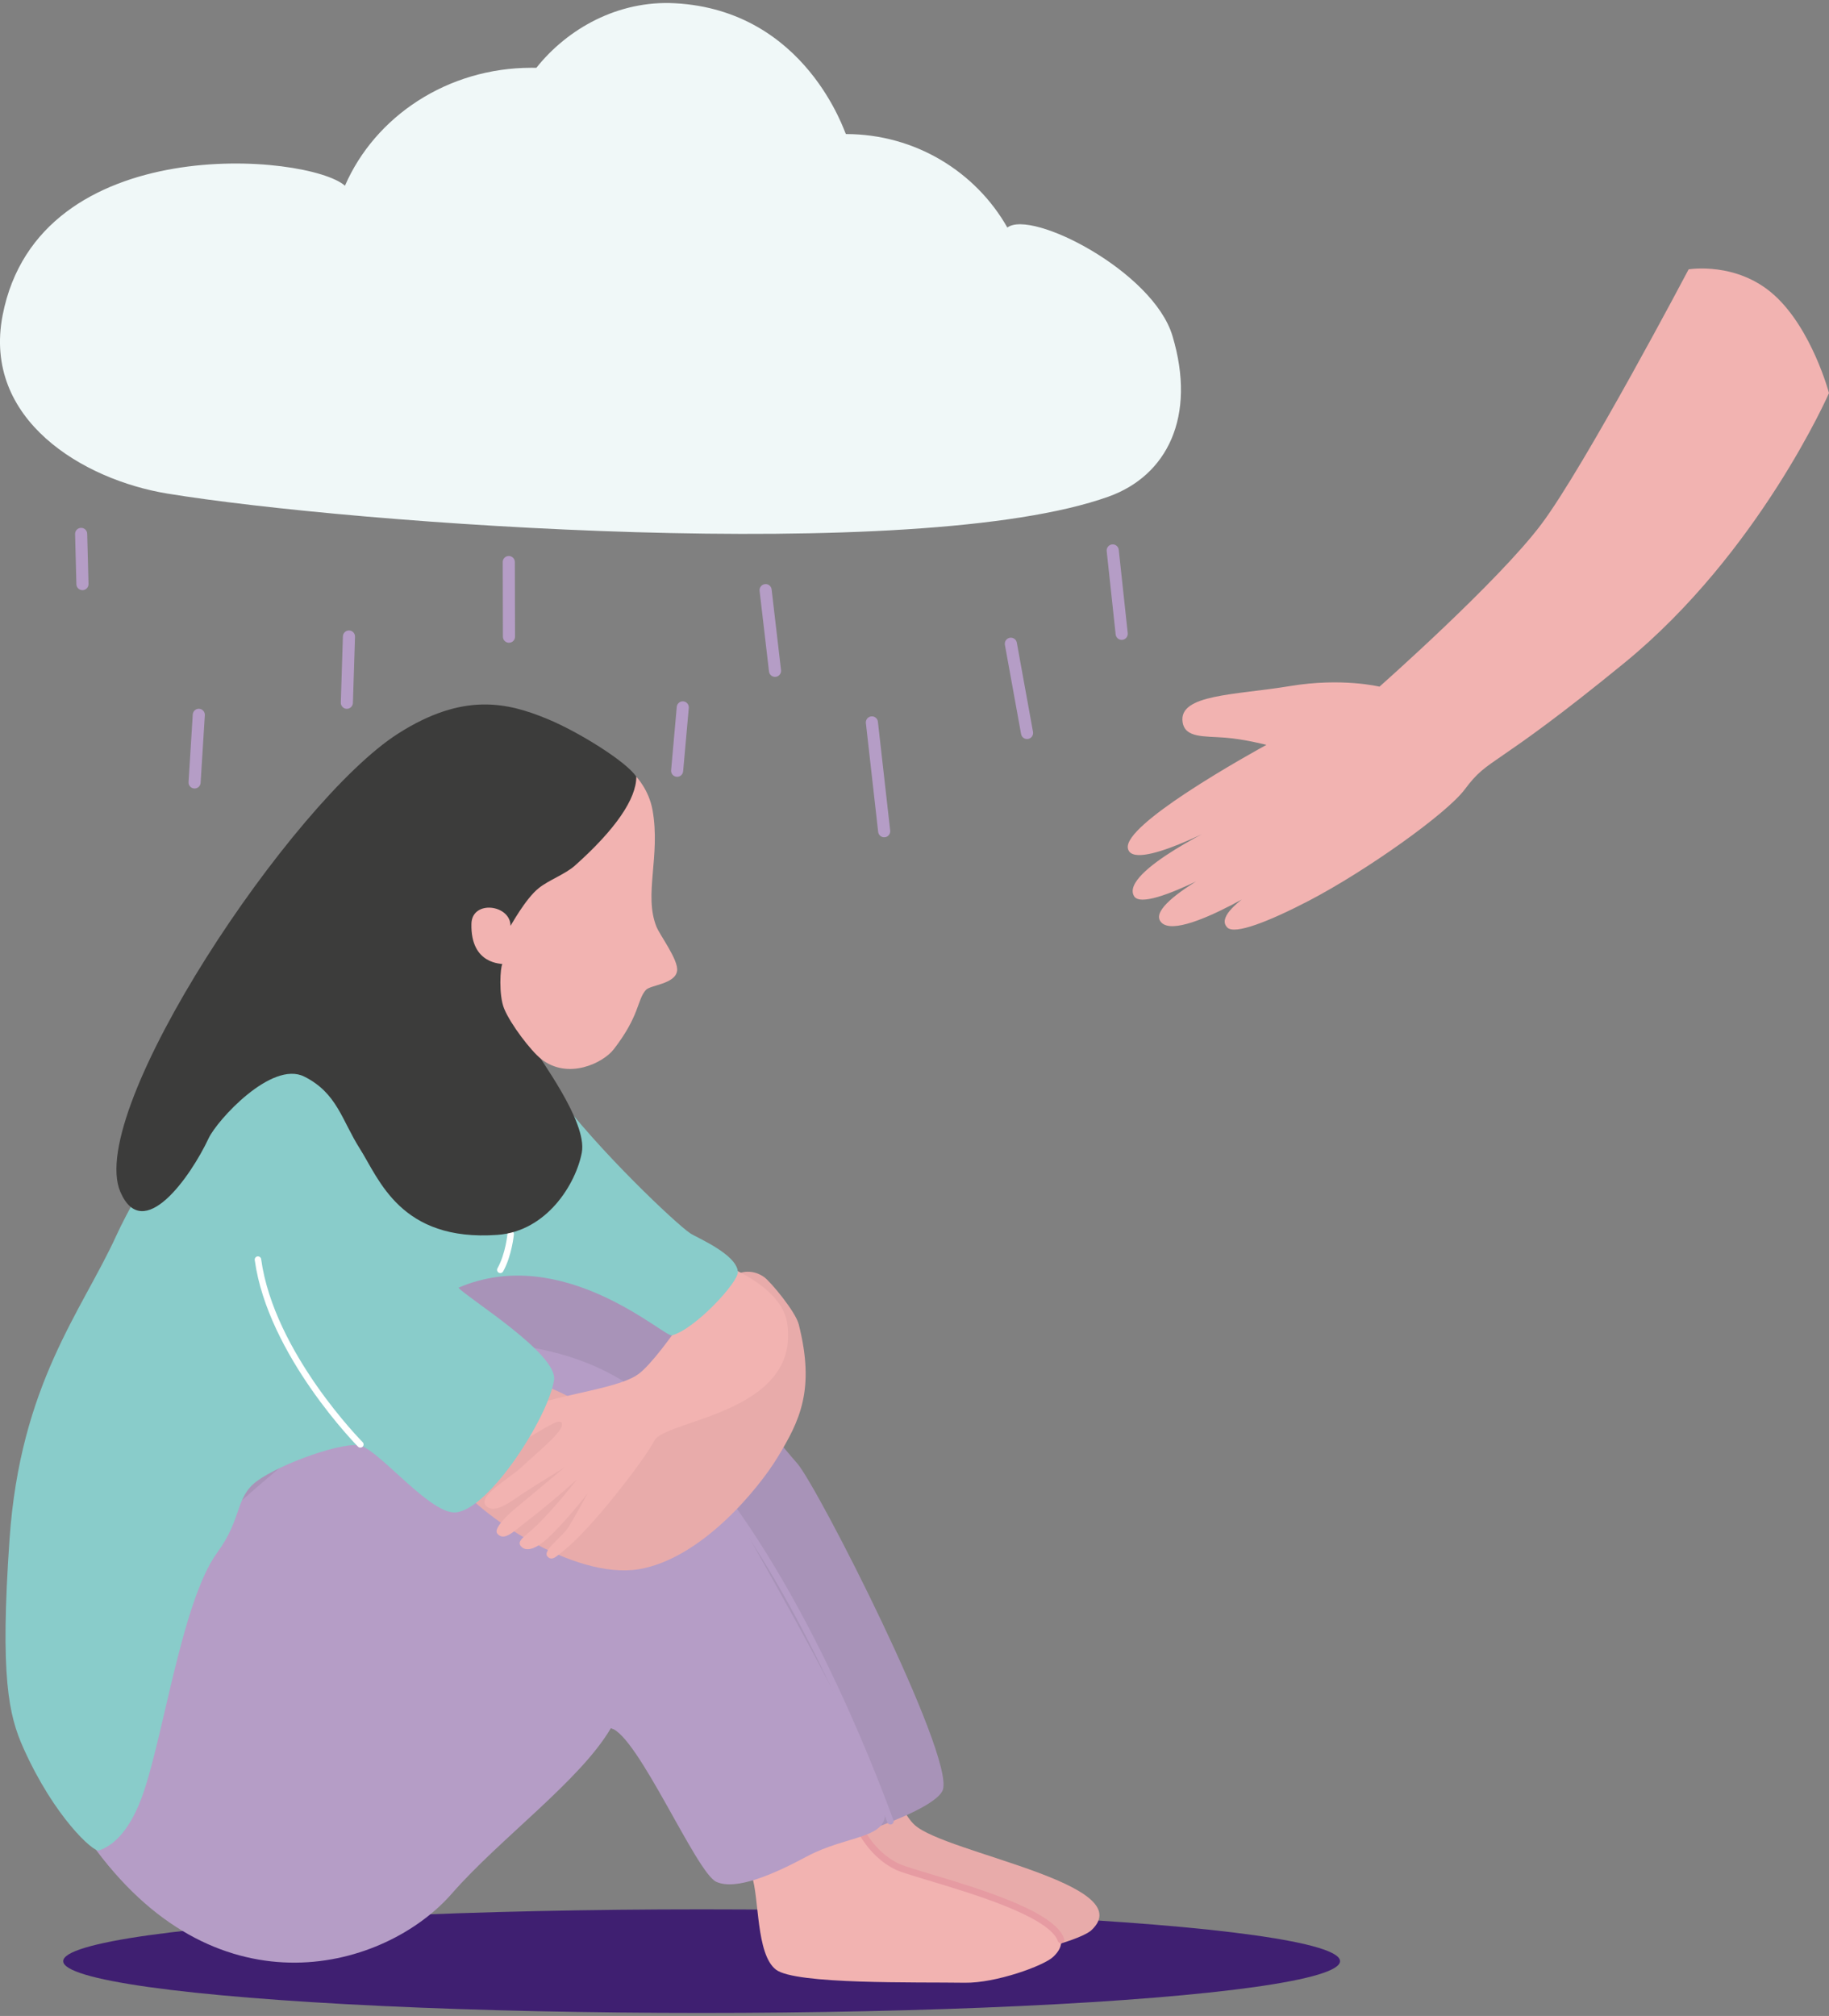 <svg height="335" viewBox="0 0 304 335" width="304" xmlns="http://www.w3.org/2000/svg"><rect x="0" y="0" width="304" height="335" fill="#808080" stroke="none"/><g fill="none" fill-rule="evenodd" transform="translate(0 .5)"><ellipse cx="116.617" cy="325.393" fill="#3f1f71" rx="106.113" ry="8.607"/><path d="m140.594 21.775c-.127 0-6.544-20.56-28.421-21.737-9.451-.507-17.859 4.233-23.024 10.731-.268-.007-.529-.007-.798-.007-14.005 0-26.021 8.108-31.015 19.599-6.037-5.313-50.908-9.419-56.901 21.536-3.369 17.385 13.446 27.341 27.377 29.622 30.642 5.023 124.64 11.916 156.459.499 9.66-3.465 14.661-13.212 10.599-26.723-3.213-10.694-23.427-21.044-27.437-17.982-5.247-9.255-15.302-15.537-26.841-15.537z" fill="#f0f8f8"/><g fill="#b59dc6"><path d="m169.007 106.295 2.691 14.829c.097.544-.261 1.073-.812 1.17-.544.097-1.073-.261-1.17-.812l-2.691-14.829c-.097-.544.261-1.073.812-1.17.552-.097 1.073.268 1.17.812z"/><path d="m145.916 119.433 2.042 18.086c.06.551-.335 1.051-.887 1.11s-1.051-.335-1.111-.887l-2.042-18.086c-.06-.551.335-1.051.887-1.11.552-.067 1.051.328 1.111.887z"/><path d="m128.251 97.449 1.565 13.406c.067.551-.328 1.051-.88 1.118s-1.051-.328-1.118-.879l-1.565-13.406c-.067-.551.328-1.051.88-1.118.559-.075 1.058.328 1.118.879z"/><path d="m85.572 92.896.03 12.408c0 .559-.447 1.006-1.006 1.006-.559 0-1.006-.447-1.006-1.006l-.03-12.408c0-.559.447-1.006 1.006-1.006.552 0 .999.447 1.006 1.006z"/><path d="m59.007 105.304-.35 11.007c-.015.551-.484.991-1.036.976-.552-.015-.991-.484-.976-1.036l.35-11.007c.015-.551.484-.991 1.036-.976.559.015.991.477.976 1.036z"/><path d="m114.484 117.137-.939 10.537c-.052.551-.537.961-1.088.909-.552-.052-.962-.537-.909-1.088l.939-10.537c.052-.551.537-.961 1.088-.909.544.045.954.529.909 1.088z"/><path d="m34.045 118.345-.701 11.245c-.037.551-.514.976-1.066.939-.552-.037-.976-.514-.939-1.066l.701-11.245c.037-.551.514-.976 1.066-.939.552.037.976.514.939 1.066z"/><path d="m185.949 90.862 1.491 13.853c.06.551-.343 1.051-.894 1.11-.552.06-1.051-.343-1.111-.894l-1.491-13.853c-.06-.551.343-1.051.894-1.11.552-.06 1.051.343 1.111.894z"/><path d="m14.494 88.201.216 8.339c.015.551-.425 1.021-.984 1.028-.552.015-1.021-.425-1.029-.984l-.216-8.339c-.015-.551.425-1.021.984-1.028.552-.015 1.014.425 1.029.984z"/></g><path d="m145.7 289.733s3.406 10.433 6.35 13.056c5.292 4.71 37.551 9.762 29.367 17.453-1.617 1.52-10.115 3.95-15.444 4.225-7.729.395-26.043 2.019-30.918-1.833-3.309-2.623-1.811-12.057-2.49-16.126-.462-2.772-2.199-7.974-1.58-8.287.641-.313 14.058-9.807 14.713-8.488z" fill="#e8abaa"/><path d="m139.23 294.122s3.406 10.433 6.35 13.048c5.292 4.71 37.663 9.807 29.479 17.505-1.617 1.52-9.585 4.382-14.691 4.307-7.931-.127-28.16.313-31.395-2.176-3.347-2.578-2.75-11.975-4.018-15.597-.611-1.736-3.056-8.458-3.056-8.458s16.674-9.948 17.33-8.629z" fill="#f2b3b1"/><path d="m142.778 301.753s1.848 5.194 6.611 7.437c2.34 1.103 13.789 3.815 21.101 7.31 1.938.924 3.585 1.908 4.733 2.921.827.73 1.394 1.49 1.647 2.258.097.291-.06.611-.35.708-.291.097-.611-.06-.708-.35-.201-.604-.678-1.192-1.327-1.774-1.081-.954-2.639-1.87-4.465-2.742-7.312-3.488-18.761-6.2-21.094-7.303-5.173-2.437-7.193-8.078-7.193-8.078-.104-.291.052-.611.343-.715.276-.112.596.037.701.328z" fill="#e69ba2"/><path d="m131.56 307.058c7.178-1.066 24.09-6.677 25.163-10.172 1.811-5.932-20.803-50.301-24.209-54.198-11.672-13.332-26.587-37.789-55.902-31.567-4.286.909-24.992 14.733-29.829 19.174-9.004 8.257-51.087 49.027-30.716 76.711 21.742 29.562 58.705 11.081 71.503-7.176 10.45-14.911 13.178-41.016 15.824-40.129 6.917 2.31 25.119 47.804 28.167 47.357z" fill="#a893b8"/><path d="m147.012 300.158c-1.603-8.845-20.05-40.688-22.532-45.226-7.677-14.047-15.265-27.468-35.174-31.328-10.525-2.042-33.288 11.603-38.2 15.97-5.97 5.306-54.493 41.336-35.047 67.44 20.52 27.542 48.039 19.748 59.048 7.146 8.013-9.166 21.347-18.794 26.423-27.483 4.45 1.103 14.184 24.003 17.516 25.53 3.339 1.528 9.779-1.379 15.034-4.195 6.805-3.651 13.834-2.891 12.932-7.854z" fill="#b59dc6"/><path d="m80.727 224.856c12.649-2.541 24.388 4.702 34.577 16.23 15.116 17.102 26.848 43.624 33.198 60.883.104.276-.037.589-.321.686-.276.104-.589-.037-.686-.32-6.321-17.154-17.971-43.534-32.997-60.54-9.906-11.208-21.265-18.362-33.564-15.895-.291.06-.574-.127-.634-.417-.052-.283.134-.566.425-.626z" fill="#b59dc6"/><path d="m101.433 286.185s1.26-8.905-1.342-15.694c-.104-.276.03-.589.306-.693.276-.104.589.03.693.306 2.691 7.02 1.401 16.23 1.401 16.23-.045.291-.313.499-.604.455-.291-.037-.492-.306-.455-.604z" fill="#b59dc6"/><path d="m75.777 245.647c3.347 5.246 19.558 16.387 30.336 14.628 10.42-1.699 19.953-13.384 23.099-18.555 3.697-6.081 6.306-11.252 3.548-22.147-.529-2.101-4.659-7.072-5.762-7.862-3.406-2.429-8.326.522-4.86 4.695 2.46 2.966 5.068 8.324 1.901 13.451-4.241 6.863-22.823 7.079-27.467 3.033-1.662-1.446-8.266-4.412-10.532-4.091-3.414.499-13.61 11.61-10.264 16.849z" fill="#e8abaa"/><path d="m119.657 209.467s10.271 3.443 11.203 10.023c2.109 14.949-20.386 15.925-22.115 19.435-1.342 2.713-10.137 14.315-14.945 18.153-1.312 1.051-2.042 1.915-2.81 1.066-.887-.984 2.393-3.152 3.458-4.821 1.111-1.744 3.205-5.649 3.205-5.649s-3.54 4.59-6.611 7.437c-1.692 1.572-3.496 2.429-4.442 1.356-.857-.969.857-1.744 2.735-3.607 3.317-3.286 6.559-7.512 6.559-7.512s-4.45 4.002-8.124 6.804c-2.385 1.818-3.988 3.599-5.128 2.169-.537-.678.999-2.496 3.175-4.285 3.578-2.958 7.96-6.647 7.96-6.647s-4.957 3.003-7.409 4.65c-1.304.879-3.906 2.906-5.329 1.908-2.273-1.595 3.682-4.702 5.918-6.886 1.64-1.602 6.276-5.298 6.44-6.692.335-2.958-9.041 5.902-10.361 2.727-3.011-7.288 18.008-7.519 23.062-11.245 4.137-3.048 13.558-18.384 13.558-18.384z" fill="#f2b3b1"/><path d="m92.228 180.964c-7.938-10.664-27.31-28.094-50.64-8.383-8.065 6.811-18.843 24.763-22.242 32.215-5.754 12.609-15.981 24.688-17.762 50.502-1.595 22.982-.127 29.256 2.318 34.711 5.098 11.379 11.605 17.303 12.544 16.99 2.154-.723 4.822-2.876 6.962-8.406 3.608-9.315 6.701-32.938 12.716-41.12 4.152-5.649 2.944-9.158 6.567-11.841 3.988-2.951 14.699-6.744 17.337-5.865 3.369 1.125 11.643 11.513 15.787 11.051 5.613-.626 15.295-15.821 16.271-21.968.693-4.367-14.467-13.704-15.891-15.366 17.359-7.467 34.212 8.249 35.479 7.921 3.846-1.006 11.098-8.875 10.972-10.559-.224-2.951-6.835-5.671-7.938-6.416-2.34-1.572-15.183-13.667-22.48-23.466z" fill="#89ccca"/><path d="m59.506 239.901s-14.989-15.15-17.166-31.015c-.037-.291.164-.566.462-.604.291-.037.566.164.604.462 2.139 15.567 16.868 30.404 16.868 30.404.209.209.209.551 0 .76-.216.201-.559.201-.768-.007z" fill="#fff"/><path d="m85.415 204.616s-.335 3.569-1.789 6.163c-.142.261-.47.35-.73.209-.261-.142-.35-.469-.209-.73 1.357-2.422 1.662-5.738 1.662-5.738.03-.298.291-.514.581-.484.291.022.507.283.484.581z" fill="#fff"/><path d="m105.763 128.584c-1.535-2.437-9.526-7.437-14.736-9.591-6.649-2.757-14.005-4.508-24.85 2.407-17.635 11.238-52.004 62.664-46.168 76.174 3.757 8.696 11.65-2.482 14.661-8.905 1.409-3.011 10.472-12.981 15.899-10.269 5.471 2.735 6.239 7.258 9.25 11.998 3.19 5.015 6.731 15.47 22.853 14.308 8.221-.596 13.029-8.451 14.028-13.659s-7.401-16.037-8.02-17.594c-2.87-7.206 1.707-14.613 6.582-22.311 4.972-7.869 12.544-13.995 10.502-22.557z" fill="#3c3c3b"/><path d="m108.462 134.135c1.349 7.601-1.483 14.04.641 19.345.589 1.468 3.697 5.552 3.436 7.355-.313 2.206-4.435 2.332-5.188 3.175-1.513 1.707-.954 4.173-5.344 9.859-1.744 2.258-7.618 5.164-12.097 1.58-1.662-1.326-5.046-5.723-6.119-8.346-.932-2.28-.634-6.908-.298-7.377.112-.164-5.307.238-5.136-6.722.097-4.009 6.492-3.189 6.492.343 0 .097 2.43-4.449 4.703-6.267 1.677-1.341 4.405-2.31 6-3.733 6.79-6.051 10.211-11.118 10.211-14.77 0 .007 2.094 2.154 2.698 5.559z" fill="#f2b3b1"/><path d="m280.67 44.257s-17.3 32.811-24.508 42.387c-7.2 9.576-26.878 26.961-26.878 26.961s-6.239-1.535-14.877-.097c-9.079 1.505-18.567 1.341-17.844 5.999.41 2.645 3.533 2.303 7.051 2.571 3.22.246 6.88 1.2 6.88 1.2s-7.111 3.86-13.439 8.048c-5.195 3.443-9.854 7.117-9.6 9.062.559 4.322 16.532-4.389 16.532-4.389s-17.933 8.294-15.496 12.415c1.893 3.189 20.237-7.765 20.237-7.765s-17.948 8.287-15.928 11.834c2.504 4.404 21.794-8.428 21.794-8.428s-13.603 6.558-10.599 9.576c1.237 1.237 6.932-1.013 13.536-4.441 9.466-4.926 22.912-14.464 25.939-18.526 4.122-5.529 4.331-2.869 26.52-21.007 22.406-18.317 34.011-44.839 34.011-44.839s-2.817-10.589-9.071-16.253c-6.254-5.671-14.259-4.307-14.259-4.307z" fill="#f2b3b1" fill-rule="nonzero"/></g></svg>